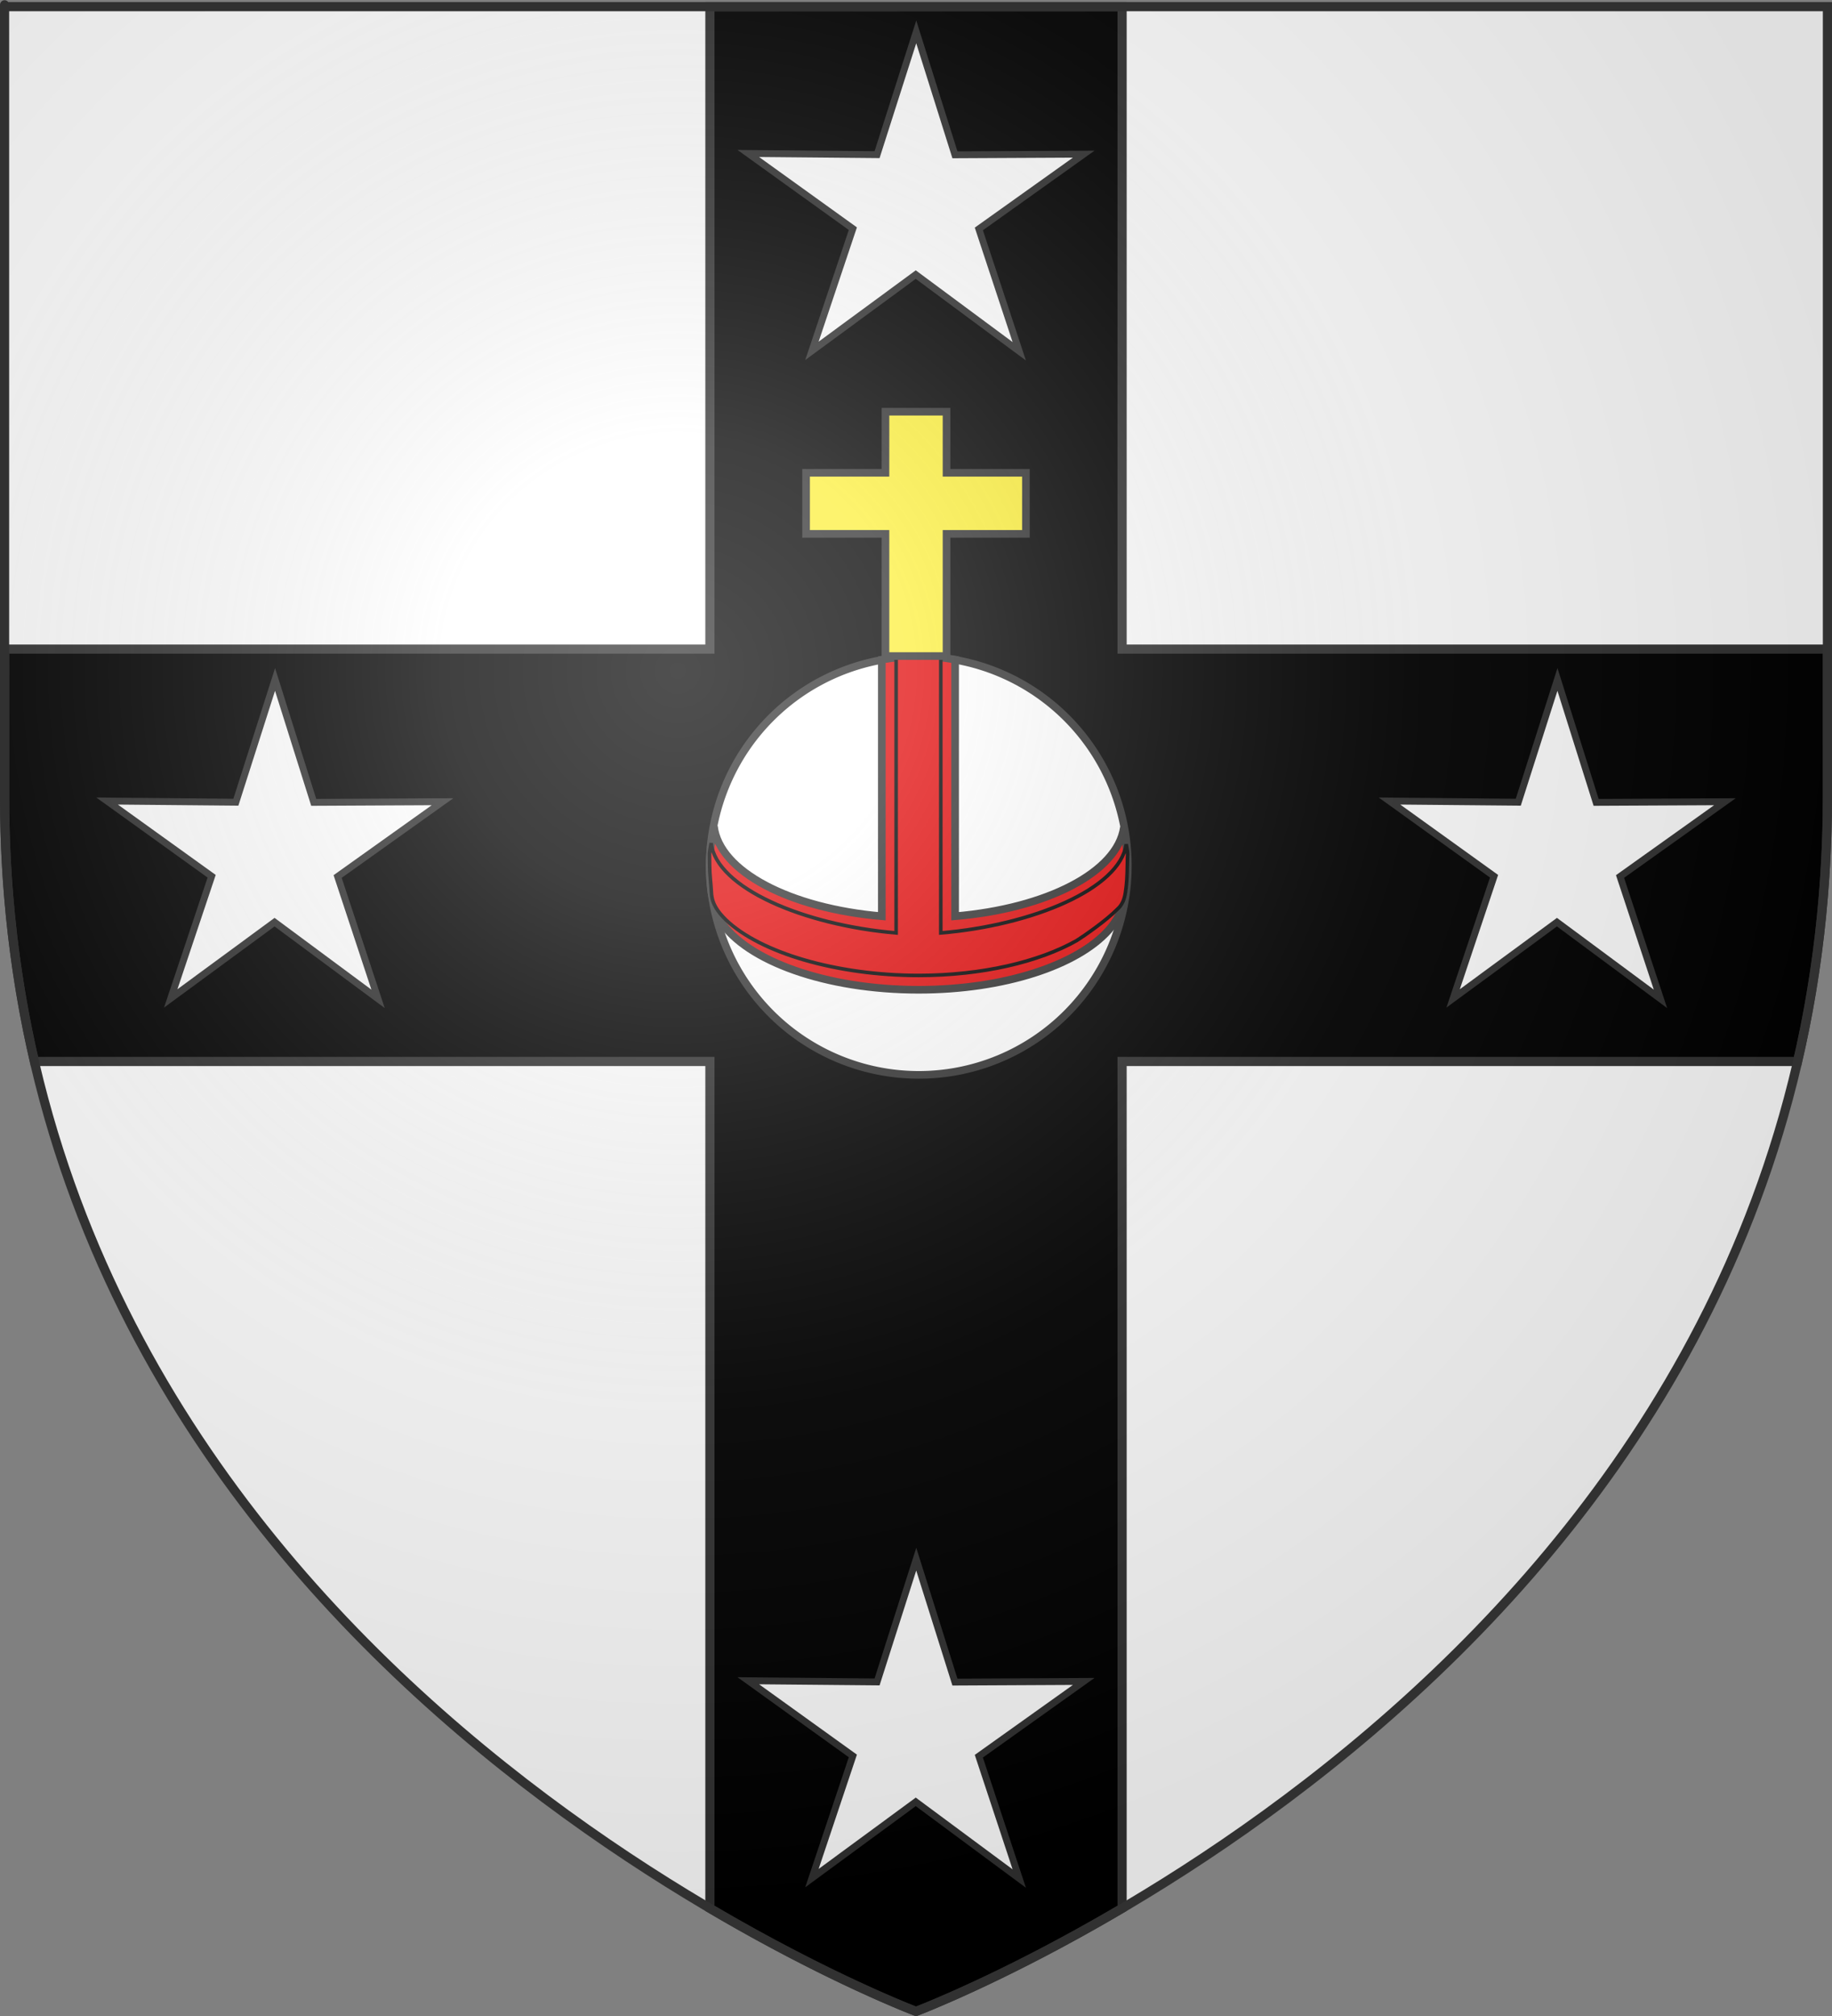 <?xml version="1.0" encoding="UTF-8" standalone="no"?>
<svg
   xmlns:dc="http://purl.org/dc/elements/1.1/"
   xmlns:cc="http://creativecommons.org/ns#"
   xmlns:rdf="http://www.w3.org/1999/02/22-rdf-syntax-ns#"
   xmlns:svg="http://www.w3.org/2000/svg"
   xmlns="http://www.w3.org/2000/svg"
   xmlns:xlink="http://www.w3.org/1999/xlink"
   xmlns:sodipodi="http://sodipodi.sourceforge.net/DTD/sodipodi-0.dtd"
   xmlns:inkscape="http://www.inkscape.org/namespaces/inkscape"
   height="660"
   width="600"
   version="1.0"
   id="svg2"
   sodipodi:version="0.32"
   inkscape:version="0.46"
   sodipodi:docname="Blason_ville_fr_Saint-Satur_(Cher).svg"
   sodipodi:docbase="D:\Mes documents\Renaud-Notre Lapin"
   inkscape:export-filename="/Users/olivier/Desktop/Blason Rouge/Blason_Vide_3D.png"
   inkscape:export-xdpi="144"
   inkscape:export-ydpi="144"
   inkscape:output_extension="org.inkscape.output.svg.inkscape">
  <rect width="100%" height="100%" fill="#808080" stroke="none"/>
  <sodipodi:namedview
     inkscape:window-height="977"
     inkscape:window-width="1280"
     inkscape:pageshadow="2"
     inkscape:pageopacity="0.0"
     guidetolerance="10.0"
     gridtolerance="10.0"
     objecttolerance="10.0"
     borderopacity="1.0"
     bordercolor="#666666"
     pagecolor="#ffffff"
     id="base"
     showgrid="false"
     height="660px"
     inkscape:zoom="1.1621207"
     inkscape:cx="300.00013"
     inkscape:cy="330.00014"
     inkscape:window-x="-4"
     inkscape:window-y="-4"
     inkscape:current-layer="layer3" />
  <desc
     id="desc4">Flag of Canton of Valais (Wallis)</desc>
  <defs
     id="defs6">
    <linearGradient
       id="linearGradient2893">
      <stop
         style="stop-color:white;stop-opacity:0.314;"
         offset="0"
         id="stop2895" />
      <stop
         id="stop2897"
         offset="0.19"
         style="stop-color:white;stop-opacity:0.251;" />
      <stop
         style="stop-color:#6b6b6b;stop-opacity:0.125;"
         offset="0.6"
         id="stop2901" />
      <stop
         style="stop-color:black;stop-opacity:0.125;"
         offset="1"
         id="stop2899" />
    </linearGradient>
    <radialGradient
       inkscape:collect="always"
       xlink:href="#linearGradient2893"
       id="radialGradient3163"
       gradientUnits="userSpaceOnUse"
       gradientTransform="matrix(1.353,0,0,1.349,-77.629,-85.747)"
       cx="221.445"
       cy="226.331"
       fx="221.445"
       fy="226.331"
       r="300" />
    <radialGradient
       inkscape:collect="always"
       xlink:href="#linearGradient2893"
       id="radialGradient4985"
       gradientUnits="userSpaceOnUse"
       gradientTransform="matrix(1.353,0,0,1.349,-77.629,-85.747)"
       cx="221.445"
       cy="226.331"
       fx="221.445"
       fy="226.331"
       r="300" />
    <radialGradient
       inkscape:collect="always"
       xlink:href="#linearGradient2893"
       id="radialGradient5002"
       gradientUnits="userSpaceOnUse"
       gradientTransform="matrix(1.353,0,0,1.349,-77.629,-85.747)"
       cx="221.445"
       cy="226.331"
       fx="221.445"
       fy="226.331"
       r="300" />
  </defs>
  <g
     inkscape:groupmode="layer"
     id="layer3"
     inkscape:label="Fond écu"
     style="display:inline">
    <g
       style="display:inline;fill:#ffffff"
       inkscape:label="Fond écu"
       id="g5012"
       transform="translate(0,1.0250031e-5)">
      <path
         sodipodi:nodetypes="cccccc"
         d="M 300,658.5 C 300,658.5 598.5,546.18 598.5,260.728 C 598.5,-24.723 598.5,2.176 598.5,2.176 L 1.5,2.176 L 1.5,260.728 C 1.5,546.18 300,658.5 300,658.5 z"
         style="fill:#ffffff;fill-opacity:1;fill-rule:evenodd;stroke:none;stroke-width:1px;stroke-linecap:butt;stroke-linejoin:miter;stroke-opacity:1"
         id="path5014" />
    </g>
    <path
       style="fill:#000000;fill-opacity:1;fill-rule:evenodd;stroke:#313131;stroke-width:3;stroke-linecap:butt;stroke-linejoin:miter;stroke-miterlimit:4;stroke-dasharray:none;stroke-opacity:1;display:inline"
       d="M 232.5,2.188 L 232.5,212.5 L 1.5,212.5 L 1.5,260.719 C 1.5,291.655 5.029,320.553 11.281,347.5 L 232.5,347.5 L 232.5,624.75 C 271.683,647.833 300,658.5 300,658.5 C 300,658.5 328.317,647.831 367.5,624.75 L 367.5,347.5 L 588.719,347.5 C 594.971,320.554 598.5,291.655 598.5,260.719 C 598.5,207.479 598.5,246.209 598.5,212.5 L 367.5,212.5 L 367.5,2.188 L 232.5,2.188 z"
       id="path2855" />
    <g
       id="g4975"
       inkscape:label="Meubles"
       transform="translate(143.676,305.443)" />
  </g>
  <g
     inkscape:groupmode="layer"
     id="layer4"
     inkscape:label="Meubles"
     style="display:inline">
    <g
       style="display:inline"
       id="g5025"
       transform="translate(0,18)">
      <path
         transform="matrix(0.391,0,0,0.391,185.498,111.379)"
         d="M 470.282,393.993 A 175.093,175.093 0 1 1 120.096,393.993 A 175.093,175.093 0 1 1 470.282,393.993 z"
         sodipodi:ry="175.09311"
         sodipodi:rx="175.09311"
         sodipodi:cy="393.99316"
         sodipodi:cx="295.18903"
         id="path19117"
         style="fill:#ffffff;fill-opacity:1;stroke:#313131;stroke-width:6.4;stroke-miterlimit:4;stroke-dasharray:none;stroke-opacity:1"
         sodipodi:type="arc" />
      <path
         id="path24964"
         d="M 300.807,196.889 C 296.712,196.889 292.705,197.248 288.807,197.939 L 288.807,281.96 C 258.628,279.382 235.575,267.305 233.827,252.541 C 233.048,256.669 232.411,260.932 232.411,265.285 C 232.411,268.328 232.611,271.32 232.997,274.258 C 233.509,277.051 234.325,280.72 236.049,283.633 C 244.614,296.6 270.561,306.033 300.868,306.033 C 328.859,306.033 352.88,297.984 363.051,286.538 C 364.419,284.998 365.54,283.404 366.383,281.753 C 367.6,279.369 368.239,276.877 368.568,274.319 C 369.049,271.418 369.163,268.289 369.203,265.285 C 369.203,261.066 368.813,256.929 368.08,252.92 C 365.979,267.532 342.831,279.428 312.807,281.96 L 312.807,197.939 C 308.909,197.248 304.902,196.889 300.807,196.889 z"
         style="fill:#e20909;fill-opacity:1;stroke:#313131;stroke-width:2.5;stroke-miterlimit:4;stroke-dasharray:none;stroke-opacity:1;display:inline" />
      <path
         sodipodi:nodetypes="ccccsscscccccccc"
         style="fill:#e20909;fill-opacity:1;stroke:#000000;stroke-width:1.172;stroke-miterlimit:4;stroke-dasharray:none;stroke-opacity:1;display:inline"
         d="M 300.807,196.013 C 296.712,196.013 297.393,196.371 293.495,197.062 L 293.495,287.429 C 263.316,284.85 234.645,272.774 232.897,258.01 C 232.118,262.138 232.411,260.932 232.411,265.285 C 232.411,268.328 232.859,271.306 232.997,274.258 C 233.171,278.005 235.202,280.61 237.755,283.15 C 248.997,293.902 273.946,301.345 300.868,301.345 C 321.65,301.345 340.243,296.908 352.605,289.938 C 355.121,288.362 362.309,283.361 365.942,279.659 C 367.58,278.224 368.239,276.365 368.568,274.319 C 369.049,271.418 369.163,268.289 369.203,265.285 C 369.203,261.066 369.588,262.398 368.855,258.388 C 366.754,273.001 338.144,284.896 308.119,287.429 L 308.119,197.062 C 304.221,196.371 304.902,196.013 300.807,196.013 z"
         id="path4198" />
      <path
         id="rect5019"
         d="M 290,116.781 L 290,136.781 L 264,136.781 L 264,156.781 L 290,156.781 L 290,196.781 L 310,196.781 L 310,156.781 L 336,156.781 L 336,136.781 L 310,136.781 L 310,116.781 L 290,116.781 z"
         style="opacity:1;fill:#fcef3c;fill-opacity:1;stroke:#313131;stroke-width:2.5;stroke-miterlimit:4;stroke-dasharray:none;stroke-opacity:1" />
    </g>
    <path
       sodipodi:type="star"
       style="display:inline;fill:#ffffff;fill-opacity:1;stroke:#313131;stroke-width:2.5;stroke-miterlimit:4;stroke-dasharray:none;stroke-opacity:1"
       id="path4222"
       sodipodi:sides="5"
       sodipodi:cx="457.63528"
       sodipodi:cy="68.777557"
       sodipodi:r1="64.180008"
       sodipodi:r2="24.101833"
       sodipodi:arg1="-0.31209535"
       sodipodi:arg2="0.31622318"
       inkscape:flatsided="false"
       inkscape:rounded="0"
       inkscape:randomized="0"
       d="M 518.715,49.071 L 480.542,76.273 L 495.252,120.778 L 457.586,92.879 L 419.804,120.622 L 434.698,76.178 L 396.638,48.819 L 443.509,49.25 L 457.768,4.598 L 471.842,49.308 L 518.715,49.071 z"
       transform="matrix(0.9,0,0,0.9,-111.909,6.304)" />
    <use
       x="0"
       y="0"
       xlink:href="#path4222"
       id="use5038"
       transform="translate(0,500)"
       width="600"
       height="660" />
    <use
       x="0"
       y="0"
       xlink:href="#path4222"
       id="use5040"
       transform="translate(-210,212)"
       width="600"
       height="660" />
    <use
       x="0"
       y="0"
       xlink:href="#path4222"
       id="use5042"
       transform="translate(210,212)"
       width="600"
       height="660" />
  </g>
  <g
     inkscape:groupmode="layer"
     id="layer2"
     inkscape:label="Reflet final"
     sodipodi:insensitive="true"
     style="display:inline">
    <path
       sodipodi:nodetypes="cccccc"
       d="M 300,658.5 C 300,658.5 598.5,546.18 598.5,260.728 C 598.5,-24.723 598.5,2.176 598.5,2.176 L 1.5,2.176 L 1.5,260.728 C 1.5,546.18 300,658.5 300,658.5 z"
       style="opacity:1;fill:url(#radialGradient3163);fill-opacity:1;fill-rule:evenodd;stroke:none;stroke-width:1px;stroke-linecap:butt;stroke-linejoin:miter;stroke-opacity:1"
       id="path2875"
       inkscape:export-xdpi="144"
       inkscape:export-ydpi="144" />
  </g>
  <g
     inkscape:groupmode="layer"
     id="layer1"
     inkscape:label="Contour final"
     style="display:inline">
    <path
       sodipodi:nodetypes="cccccc"
       d="M 300,658.5 C 300,658.5 1.5,546.18 1.5,260.728 C 1.5,-24.723 1.5,2.176 1.5,2.176 L 598.5,2.176 L 598.5,260.728 C 598.5,546.18 300,658.5 300,658.5 z"
       style="opacity:1;fill:none;fill-opacity:1;fill-rule:evenodd;stroke:#313131;stroke-width:3;stroke-linecap:butt;stroke-linejoin:miter;stroke-miterlimit:4;stroke-dasharray:none;stroke-opacity:1"
       id="path1411"
       inkscape:export-xdpi="144"
       inkscape:export-ydpi="144" />
  </g>
</svg>
